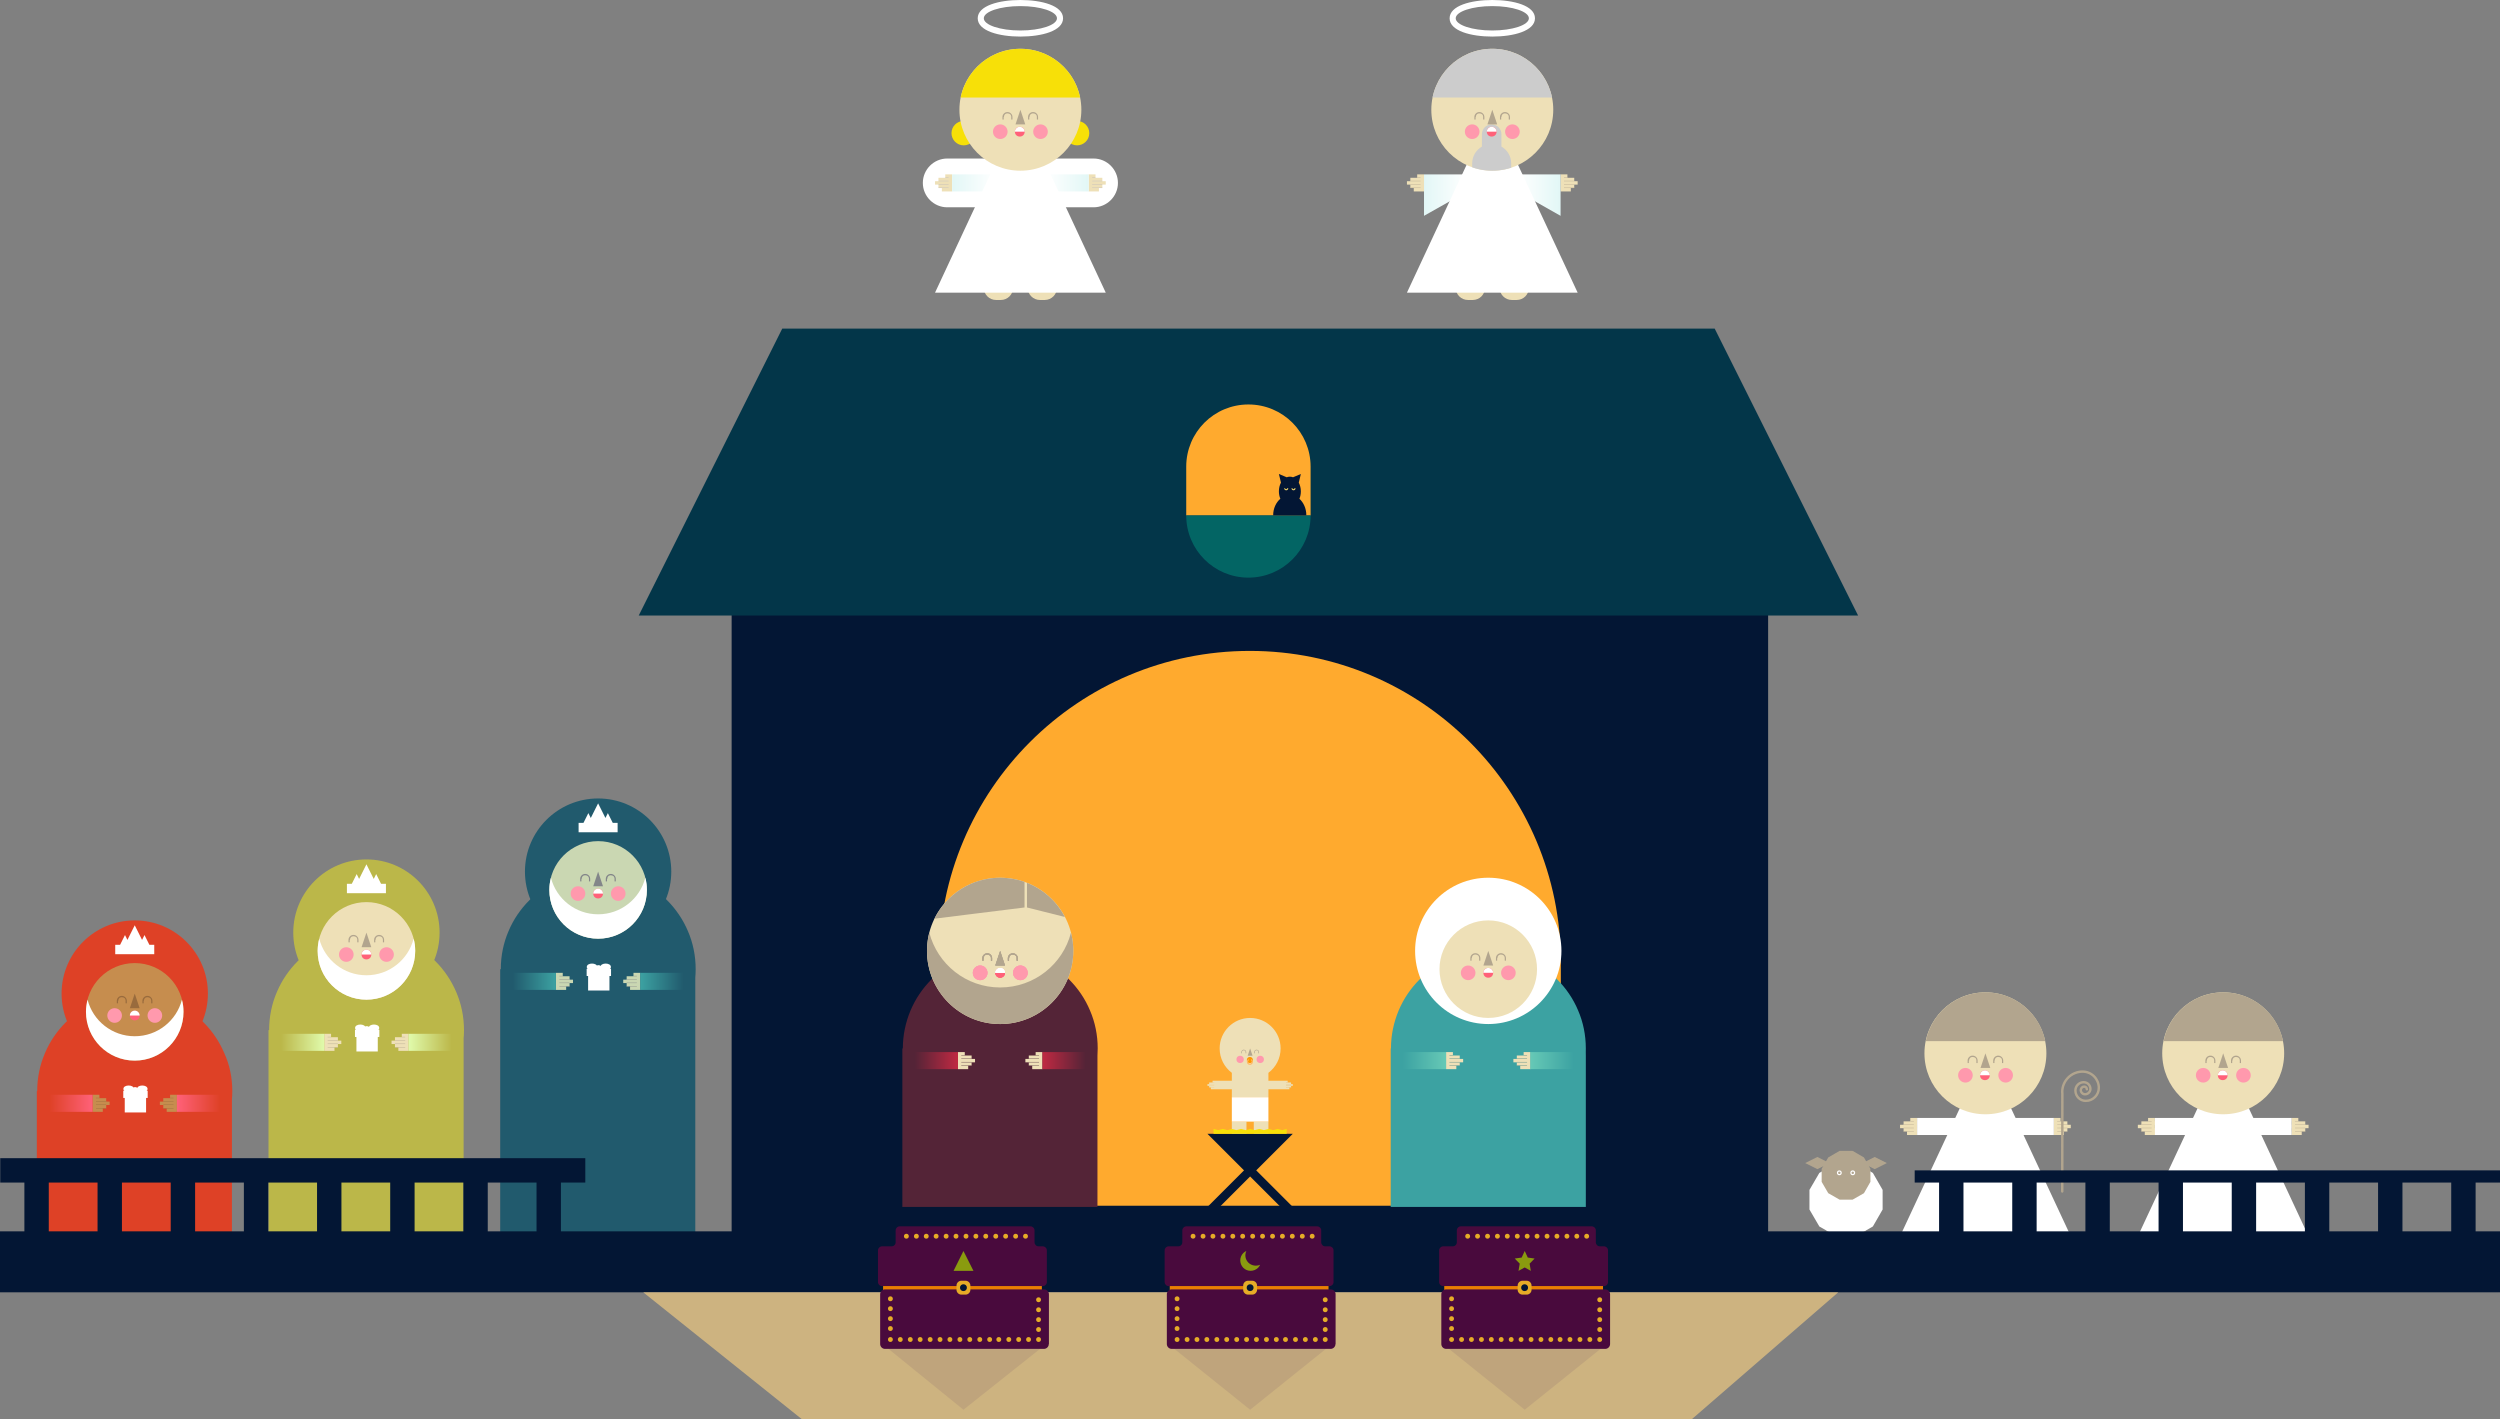 <svg xmlns="http://www.w3.org/2000/svg" xmlns:xlink="http://www.w3.org/1999/xlink" viewBox="0 0 2050.2 1163.8" enable-background="new 0 0 2050.2 1163.8"><rect x="0" y="0" width="2050.2" height="1163.8" fill="#808080" stroke="none"/><g><path fill="#fff" d="M896.8 170h-120c-11 0-20-9-20-20s9-20 20-20h120c11 0 20 9 20 20s-9 20-20 20z"/><path fill="#EEE0B7" d="M856.8 246h-4c-5.5 0-10-4.5-10-10v-30h24v30c0 5.5-4.5 10-10 10zM820.8 246h-4c-5.5 0-10-4.5-10-10v-30h24v30c0 5.5-4.5 10-10 10z"/><circle cx="836.8" cy="90" r="50" fill="none"/><path fill="#EEE0B7" d="M780.8 151.4v-8.4h-5.6v2.5h2.8v.3h-8.4v2.5h8.4v.3h-11.2v2.8h2.8v-.3h8.4v.3h-8.4v2.5h8.4v.3h-5.6v2.8h8.4v-2.8z"/><path fill="#B2A58E" d="M775.2 145.5h2.8v.3h-2.8zM769.6 148.3h8.4v.3h-8.4zM769.6 151.1h8.4v.3h-8.4zM778 153.9h-8.4v.3h8.4z"/><linearGradient id="a" gradientUnits="userSpaceOnUse" x1="816.19" y1="150" x2="780.815" y2="150"><stop offset="0" stop-color="#fff"/><stop offset="1" stop-color="#E2F7F6"/></linearGradient><path fill="url(#a)" d="M780.8 143v14h35.4v-14z"/><path fill="#EEE0B7" d="M904 148.6h-8.4v-.3h8.4v-2.5h-8.4v-.3h2.8v-2.5h-5.6v14h8.4v-2.8h-5.6v-.3h8.4v-2.5h-8.4v-.3h8.4v.3h2.8v-2.8z"/><path fill="#B2A58E" d="M895.6 145.5h2.8v.3h-2.8zM895.6 148.3h8.4v.3h-8.4zM895.6 151.1h8.4v.3h-8.4zM895.6 154.2h8.4v-.3h-8.4z"/><linearGradient id="b" gradientUnits="userSpaceOnUse" x1="857.44" y1="150" x2="892.815" y2="150"><stop offset="0" stop-color="#fff"/><stop offset="1" stop-color="#E2F7F6"/></linearGradient><path fill="url(#b)" d="M892.8 151.4v-8.4h-35.4v14h35.4v-2.8z"/><path fill="#fff" d="M766.8 240l70-150 70 150z"/><circle fill="#F7E008" cx="883.3" cy="109.2" r="10"/><circle fill="#F7E008" cx="790.3" cy="109.2" r="10"/><circle fill="#EEE0B7" cx="836.8" cy="90" r="50"/><path fill="#B2A58E" d="M823.3 96c0-.4.1-.8.2-1.2.2-.4.4-.7.6-1 .3-.3.6-.5 1-.6.4-.2.8-.2 1.2-.2s.8.1 1.2.2c.4.2.7.4 1 .6.3.3.5.6.6 1 .2.4.2.8.2 1.2v2h1v-2c0-.5-.1-1.1-.3-1.6-.2-.5-.5-.9-.9-1.3s-.8-.7-1.3-.9c-.5-.2-1-.3-1.6-.3s-1.1.1-1.6.3c-.5.2-.9.5-1.3.9s-.7.8-.9 1.3c-.2.5-.3 1-.3 1.6v2h1v-2z"/><defs><circle id="c" cx="836.8" cy="90" r="50"/></defs><clipPath><use xlink:href="#c" overflow="visible"/></clipPath><path fill="#B2A58E" d="M844.3 96c0-.4.1-.8.2-1.2.2-.4.4-.7.6-1 .3-.3.6-.5 1-.6.4-.2.8-.2 1.2-.2s.8.1 1.2.2c.4.2.7.4 1 .6.3.3.5.6.6 1 .2.4.2.8.2 1.2v2h1v-2c0-.5-.1-1.1-.3-1.6-.2-.5-.5-.9-.9-1.3s-.8-.7-1.3-.9c-.5-.2-1-.3-1.6-.3s-1.1.1-1.6.3c-.5.2-.9.5-1.3.9s-.7.8-.9 1.3c-.2.5-.3 1-.3 1.6v2h1v-2zM840.8 102h-8l4-12z"/><circle fill="#FF6179" cx="836.3" cy="108" r="4"/><circle fill="#FF99AD" cx="853.3" cy="108" r="6"/><circle fill="#FF99AD" cx="820.3" cy="108" r="6"/><path fill="#fff" d="M836.3 104c-2.2 0-4 1.8-4 4h8c0-2.2-1.8-4-4-4z"/><path fill="#F7E008" d="M787.8 80h98c-4.6-22.8-24.8-40-49-40s-44.3 17.2-49 40z"/><path fill="#fff" d="M836.8 5c16.6 0 30 4.5 30 10s-13.4 10-30 10-30-4.5-30-10 13.4-10 30-10m0-5c-17.4 0-35 4.6-35 15s17.6 15 35 15 35-4.6 35-15-17.6-15-35-15z"/><path fill="#215A6D" d="M410.2 794.8h160v230h-160zM570.5 794.8c0 11-2.2 21.6-6.3 31.1-4 9.6-9.9 18.2-17.1 25.4s-15.9 13.1-25.4 17.1c-9.6 4-20.1 6.3-31.1 6.3s-21.6-2.2-31.1-6.3c-9.6-4-18.2-9.9-25.4-17.1s-13.1-15.9-17.1-25.4c-4-9.6-6.3-20.1-6.3-31.1s2.2-21.6 6.3-31.1c4-9.6 9.9-18.2 17.1-25.4s15.9-13.1 25.4-17.1c9.6-4 20.1-6.3 31.1-6.3s21.6 2.2 31.1 6.3c9.6 4 18.2 9.9 25.4 17.1s13.1 15.9 17.1 25.4c4.1 9.5 6.3 20.1 6.3 31.1z"/><path fill="#CAD7B2" d="M455.9 797.8h5.6v2.8h-5.6zM455.9 800.6h11.2v2.8h-11.2zM455.9 806.2h11.2v2.8h-11.2zM455.9 809h8.4v2.8h-8.4zM455.9 803.4h14v2.8h-14z"/><path fill="#838689" d="M458.7 800.3h2.8v.3h-2.8zM458.7 803.1h8.4v.3h-8.4zM458.7 805.9h8.4v.3h-8.4zM458.7 808.7h8.4v.3h-8.4z"/><linearGradient id="d" gradientUnits="userSpaceOnUse" x1="455.875" y1="804.815" x2="420.5" y2="804.815"><stop offset="0" stop-color="#3CA2A2"/><stop offset="1" stop-color="#215A6D"/></linearGradient><path fill="url(#d)" d="M420.5 797.8h35.4v14h-35.4z"/><path fill="#CAD7B2" d="M519.5 797.8h5.6v2.8h-5.6zM513.9 800.6h11.2v2.8h-11.2zM513.9 806.2h11.2v2.8h-11.2zM516.7 809h8.4v2.8h-8.4zM511.1 803.4h14v2.8h-14z"/><path fill="#838689" d="M519.5 800.3h2.8v.3h-2.8zM513.9 803.1h8.4v.3h-8.4zM513.9 805.9h8.4v.3h-8.4zM513.9 808.7h8.4v.3h-8.4z"/><linearGradient id="e" gradientUnits="userSpaceOnUse" x1="525.125" y1="804.815" x2="560.5" y2="804.815"><stop offset="0" stop-color="#3CA2A2"/><stop offset="1" stop-color="#215A6D"/></linearGradient><path fill="url(#e)" d="M525.1 797.8h35.4v14h-35.4z"/><g fill="#fff"><circle cx="490.8" cy="794.3" r="2.8"/><ellipse cx="496.7" cy="793" rx="4.3" ry="2.8"/><ellipse cx="485.5" cy="793" rx="4.3" ry="2.8"/><path d="M482.3 799h17.5v13.3h-17.5zM481.1 794.5h20v5.9h-20z"/></g><circle fill="#215A6D" cx="490.5" cy="714.8" r="60"/><circle fill="#CAD7B2" cx="490.5" cy="729.8" r="40"/><path fill="#fff" d="M490.5 749.8c-18.6 0-34.3-12.7-38.7-30-.8 3.2-1.3 6.5-1.3 10 0 22.1 17.9 40 40 40s40-17.9 40-40c0-3.5-.4-6.8-1.3-10-4.4 17.3-20.1 30-38.7 30z"/><path fill="#838689" d="M494.5 726.8h-8l4-12z"/><path fill="#fff" d="M502.5 674.8l-4-8-2 4-6-12-6 12-2-4-4 8h-4v7.7h32v-7.7z"/><circle fill="#FF6179" cx="490.5" cy="732.8" r="4"/><path fill="#fff" d="M490.5 728.8c-2.2 0-4 1.8-4 4h8c0-2.2-1.8-4-4-4z"/><g fill="#FF99AD"><circle cx="474" cy="732.8" r="6"/><circle cx="507" cy="732.8" r="6"/></g><g fill="#838689"><path d="M498 720.8c0-.4.1-.8.2-1.2.2-.4.4-.7.6-1 .3-.3.6-.5 1-.6.4-.2.8-.2 1.2-.2s.8.1 1.2.2c.4.2.7.4 1 .6.3.3.5.6.6 1 .2.4.2.8.2 1.2v2h1v-2c0-.5-.1-1.1-.3-1.6-.2-.5-.5-.9-.9-1.3s-.8-.7-1.3-.9c-.5-.2-1-.3-1.6-.3s-1.1.1-1.6.3c-.5.2-.9.5-1.3.9s-.7.8-.9 1.3c-.2.5-.3 1-.3 1.6v2h1v-2zM477 720.8c0-.4.1-.8.2-1.2.2-.4.4-.7.6-1 .3-.3.6-.5 1-.6.4-.2.8-.2 1.2-.2s.8.1 1.2.2c.4.2.7.4 1 .6.3.3.5.6.6 1 .2.4.2.8.2 1.2v2h1v-2c0-.5-.1-1.1-.3-1.6-.2-.5-.5-.9-.9-1.3s-.8-.7-1.3-.9c-.5-.2-1-.3-1.6-.3s-1.1.1-1.6.3c-.5.2-.9.5-1.3.9s-.7.8-.9 1.3c-.2.5-.3 1-.3 1.6v2h1v-2z"/></g><path fill="#BBB749" d="M220.2 844.8h160v180h-160zM380.5 844.8c0 11-2.2 21.6-6.3 31.1-4 9.6-9.9 18.2-17.1 25.4s-15.9 13.1-25.4 17.1-20.1 6.3-31.1 6.3-21.6-2.2-31.1-6.3c-9.6-4-18.2-9.9-25.4-17.1s-13.1-15.9-17.1-25.4c-4-9.6-6.3-20.1-6.3-31.1s2.2-21.6 6.3-31.1c4-9.6 9.9-18.2 17.1-25.4s15.9-13.1 25.4-17.1c9.6-4 20.1-6.3 31.1-6.3s21.6 2.2 31.1 6.3 18.2 9.9 25.4 17.1 13.1 15.9 17.1 25.4c4.1 9.5 6.3 20.1 6.3 31.1z"/><path fill="#EEE0B7" d="M265.9 847.8h5.6v2.8h-5.6zM265.9 850.6h11.2v2.8h-11.2zM265.9 856.2h11.2v2.8h-11.2zM265.9 859h8.4v2.8h-8.4zM265.9 853.4h14v2.8h-14z"/><path fill="#B2A58E" d="M268.7 850.3h2.8v.3h-2.8zM268.7 853.1h8.4v.3h-8.4zM268.7 855.9h8.4v.3h-8.4zM268.7 858.7h8.4v.3h-8.4z"/><linearGradient id="f" gradientUnits="userSpaceOnUse" x1="265.875" y1="854.815" x2="230.5" y2="854.815"><stop offset="0" stop-color="#E0FBAC"/><stop offset="1" stop-color="#BBB749"/></linearGradient><path fill="url(#f)" d="M230.5 847.8h35.4v14h-35.4z"/><path fill="#EEE0B7" d="M329.5 847.8h5.6v2.8h-5.6zM323.9 850.6h11.2v2.8h-11.2zM323.9 856.2h11.2v2.8h-11.2zM326.7 859h8.4v2.8h-8.4zM321.1 853.4h14v2.8h-14z"/><path fill="#B2A58E" d="M329.5 850.3h2.8v.3h-2.8zM323.9 853.1h8.4v.3h-8.4zM323.9 855.9h8.4v.3h-8.4zM323.9 858.7h8.4v.3h-8.4z"/><linearGradient id="g" gradientUnits="userSpaceOnUse" x1="335.125" y1="854.815" x2="370.5" y2="854.815"><stop offset="0" stop-color="#E0FBAC"/><stop offset="1" stop-color="#BBB749"/></linearGradient><path fill="url(#g)" d="M335.1 847.8h35.4v14h-35.4z"/><g fill="#fff"><circle cx="300.8" cy="844.3" r="2.8"/><ellipse cx="306.7" cy="843" rx="4.3" ry="2.8"/><ellipse cx="295.5" cy="843" rx="4.3" ry="2.8"/><path d="M292.3 849h17.5v13.3h-17.5zM291.1 844.5h20v5.9h-20z"/></g><circle fill="#BBB749" cx="300.5" cy="764.8" r="60"/><circle fill="#EEE0B7" cx="300.5" cy="779.8" r="40"/><path fill="#fff" d="M300.5 799.8c-18.6 0-34.3-12.7-38.7-30-.8 3.2-1.3 6.5-1.3 10 0 22.1 17.9 40 40 40s40-17.9 40-40c0-3.5-.4-6.8-1.3-10-4.4 17.3-20.1 30-38.7 30z"/><path fill="#B2A58E" d="M304.5 776.8h-8l4-12z"/><path fill="#fff" d="M312.5 724.8l-4-8-2 4-6-12-6 12-2-4-4 8h-4v7.7h32v-7.7z"/><g fill="#B2A58E"><path d="M308 770.8c0-.4.1-.8.2-1.2.2-.4.4-.7.6-1 .3-.3.6-.5 1-.6.4-.2.8-.2 1.2-.2s.8.1 1.2.2c.4.2.7.4 1 .6.3.3.5.6.6 1 .2.4.2.8.2 1.2v2h1v-2c0-.5-.1-1.1-.3-1.6-.2-.5-.5-.9-.9-1.3s-.8-.7-1.3-.9c-.5-.2-1-.3-1.6-.3s-1.1.1-1.6.3c-.5.2-.9.5-1.3.9s-.7.8-.9 1.3c-.2.5-.3 1-.3 1.6v2h1v-2zM287 770.8c0-.4.1-.8.2-1.2.2-.4.4-.7.6-1 .3-.3.6-.5 1-.6.4-.2.8-.2 1.2-.2s.8.1 1.2.2c.4.2.7.4 1 .6.3.3.5.6.6 1 .2.4.2.8.2 1.2v2h1v-2c0-.5-.1-1.1-.3-1.6-.2-.5-.5-.9-.9-1.3s-.8-.7-1.3-.9c-.5-.2-1-.3-1.6-.3s-1.1.1-1.6.3c-.5.2-.9.5-1.3.9s-.7.8-.9 1.3c-.2.5-.3 1-.3 1.6v2h1v-2z"/></g><circle fill="#FF6179" cx="300.5" cy="782.8" r="4"/><path fill="#fff" d="M300.5 778.8c-2.2 0-4 1.8-4 4h8c0-2.2-1.8-4-4-4z"/><g fill="#FF99AD"><circle cx="284" cy="782.8" r="6"/><circle cx="317" cy="782.8" r="6"/></g><path fill="#DE4126" d="M30.2 894.8h160v130h-160zM190.5 894.8c0 11-2.2 21.6-6.3 31.1-4 9.6-9.9 18.2-17.1 25.4s-15.9 13.1-25.4 17.1c-9.6 4-20.1 6.3-31.1 6.3s-21.6-2.2-31.1-6.3-18.2-9.9-25.4-17.1-13.3-15.8-17.3-25.3c-4-9.6-6.3-20.1-6.3-31.1s2.2-21.6 6.3-31.1c4-9.6 9.9-18.2 17.1-25.4s15.9-13.1 25.4-17.1 20.1-6.3 31.1-6.3 21.6 2.2 31.1 6.3c9.6 4 18.2 9.9 25.4 17.1s13.1 15.9 17.1 25.4c4.3 9.4 6.5 20 6.5 31z"/><path fill="#C68D4E" d="M75.9 897.8h5.6v2.8h-5.6zM75.9 900.6h11.2v2.8h-11.2zM75.9 906.2h11.2v2.8h-11.2zM75.9 909h8.4v2.8h-8.4zM75.9 903.4h14v2.8h-14z"/><path fill="#996B3D" d="M78.7 900.3h2.8v.3h-2.8zM78.7 903.1h8.4v.3h-8.4zM78.7 905.9h8.4v.3h-8.4zM78.7 908.7h8.4v.3h-8.4z"/><linearGradient id="h" gradientUnits="userSpaceOnUse" x1="75.875" y1="904.815" x2="40.5" y2="904.815"><stop offset="0" stop-color="#FF6179"/><stop offset="1" stop-color="#DE4126"/></linearGradient><path fill="url(#h)" d="M40.5 897.8h35.4v14h-35.4z"/><path fill="#C68D4E" d="M139.5 897.8h5.6v2.8h-5.6zM133.9 900.6h11.2v2.8h-11.2zM133.9 906.2h11.2v2.8h-11.2zM136.7 909h8.4v2.8h-8.4zM131.1 903.4h14v2.8h-14z"/><path fill="#996B3D" d="M139.5 900.3h2.8v.3h-2.8zM133.9 903.1h8.4v.3h-8.4zM133.9 905.9h8.4v.3h-8.4zM133.9 908.7h8.4v.3h-8.4z"/><linearGradient id="i" gradientUnits="userSpaceOnUse" x1="145.125" y1="904.815" x2="180.5" y2="904.815"><stop offset="0" stop-color="#FF6179"/><stop offset="1" stop-color="#DE4126"/></linearGradient><path fill="url(#i)" d="M145.1 897.8h35.4v14h-35.4z"/><g fill="#fff"><circle cx="110.8" cy="894.3" r="2.8"/><ellipse cx="116.7" cy="893" rx="4.3" ry="2.8"/><ellipse cx="105.5" cy="893" rx="4.3" ry="2.8"/><path d="M102.3 899h17.5v13.3h-17.5zM101.1 894.5h20v5.9h-20z"/></g><circle fill="#DE4126" cx="110.5" cy="814.8" r="60"/><circle fill="#C68D4E" cx="110.5" cy="829.8" r="40"/><path fill="#996B3D" d="M114.5 826.8h-8l4-12z"/><path fill="#fff" d="M122.5 774.8l-4-8-2 4-6-12-6 12-2-4-4 8h-4v7.7h32v-7.7z"/><circle fill="#FF6179" cx="110.5" cy="832.8" r="4"/><path fill="#fff" d="M110.5 828.8c-2.2 0-4 1.8-4 4h8c0-2.2-1.8-4-4-4z"/><g fill="#FF99AD"><circle cx="94" cy="832.8" r="6"/><circle cx="127" cy="832.8" r="6"/></g><path fill="#fff" d="M110.5 849.8c-18.6 0-34.3-12.7-38.7-30-.8 3.2-1.3 6.5-1.3 10 0 22.1 17.9 40 40 40s40-17.9 40-40c0-3.5-.4-6.8-1.3-10-4.4 17.3-20.1 30-38.7 30z"/><g fill="#996B3D"><path d="M118 820.8c0-.4.1-.8.2-1.2.2-.4.4-.7.6-1 .3-.3.6-.5 1-.6.4-.2.8-.2 1.2-.2s.8.1 1.2.2c.4.2.7.4 1 .6.3.3.5.6.6 1 .2.4.2.8.2 1.2v2h1v-2c0-.5-.1-1.1-.3-1.6-.2-.5-.5-.9-.9-1.3s-.8-.7-1.3-.9c-.5-.2-1-.3-1.6-.3s-1.1.1-1.6.3c-.5.2-.9.5-1.3.9s-.7.8-.9 1.3c-.2.5-.3 1-.3 1.6v2h1v-2zM97 820.8c0-.4.1-.8.2-1.2.2-.4.4-.7.6-1 .3-.3.6-.5 1-.6.4-.2.8-.2 1.2-.2s.8.1 1.2.2c.4.2.7.4 1 .6.3.3.5.6.6 1 .2.4.2.8.2 1.2v2h1v-2c0-.5-.1-1.1-.3-1.6-.2-.5-.5-.9-.9-1.3s-.8-.7-1.3-.9c-.5-.2-1-.3-1.6-.3s-1.1.1-1.6.3c-.5.2-.9.5-1.3.9s-.7.8-.9 1.3c-.2.5-.3 1-.3 1.6v2h1v-2z"/></g><path fill="#EEE0B7" d="M1843.2 1019.8h-4c-5.5 0-10-4.5-10-10v-30h24v30c0 5.5-4.4 10-10 10zM1807.2 1019.8h-4c-5.5 0-10-4.5-10-10v-30h24v30c0 5.5-4.4 10-10 10z"/><path fill="#fff" d="M1753.2 1013.8l70-150 70 150z"/><circle fill="#EEE0B7" cx="1823.2" cy="863.8" r="50"/><path fill="#B2A58E" d="M1827.2 875.8h-8l4-12z"/><circle fill="#FF6179" cx="1822.8" cy="881.8" r="4"/><path fill="#fff" d="M1822.8 877.8c-2.2 0-4 1.8-4 4h8c0-2.2-1.8-4-4-4z"/><path fill="#B2A58E" d="M1830.8 869.8c0-.4.1-.8.2-1.2.2-.4.4-.7.6-1 .3-.3.6-.5 1-.6.4-.2.8-.2 1.2-.2.4 0 .8.1 1.2.2.4.2.7.4 1 .6.3.3.5.6.6 1 .2.4.2.8.2 1.2v2h1v-2c0-.5-.1-1.1-.3-1.6-.2-.5-.5-.9-.9-1.3s-.8-.7-1.3-.9-1-.3-1.6-.3c-.6 0-1.1.1-1.6.3-.5.2-.9.5-1.3.9s-.7.8-.9 1.3c-.2.5-.3 1-.3 1.6v2h1v-2zM1809.8 869.8c0-.4.1-.8.2-1.2.2-.4.4-.7.6-1 .3-.3.6-.5 1-.6.4-.2.8-.2 1.2-.2.4 0 .8.1 1.2.2.4.2.7.4 1 .6.3.3.5.6.6 1 .2.4.2.8.2 1.2v2h1v-2c0-.5-.1-1.1-.3-1.6-.2-.5-.5-.9-.9-1.3s-.8-.7-1.3-.9-1-.3-1.6-.3c-.6 0-1.1.1-1.6.3-.5.2-.9.5-1.3.9s-.7.8-.9 1.3c-.2.5-.3 1-.3 1.6v2h1v-2z"/><circle fill="#FF99AD" cx="1806.8" cy="881.8" r="6"/><circle fill="#FF99AD" cx="1839.8" cy="881.8" r="6"/><circle cx="1823.2" cy="863.8" r="50" fill="none"/><path fill="#EEE0B7" d="M1761.6 916.8h5.6v2.8h-5.6zM1756.1 919.6h11.2v2.8h-11.2zM1756.1 925.2h11.2v2.8h-11.2zM1758.9 928h8.4v2.8h-8.4zM1753.2 922.4h14v2.8h-14z"/><path fill="#B2A58E" d="M1761.7 919.3h2.8v.3h-2.8zM1756.1 922.1h8.4v.3h-8.4zM1756.1 924.9h8.4v.3h-8.4zM1756.1 927.7h8.4v.3h-8.4z"/><path fill="#fff" d="M1767.2 916.8h35.4v14h-35.4z"/><path fill="#EEE0B7" d="M1879.2 916.8h5.6v2.8h-5.6zM1879.3 919.6h11.2v2.8h-11.2zM1879.3 925.2h11.2v2.8h-11.2zM1879.2 928h8.4v2.8h-8.4zM1879.2 922.4h14v2.8h-14z"/><path fill="#B2A58E" d="M1882 919.3h2.8v.3h-2.8zM1882.1 922.1h8.4v.3h-8.4zM1882.1 924.9h8.4v.3h-8.4zM1882.1 927.7h8.4v.3h-8.4z"/><path fill="#fff" d="M1843.9 916.8h35.4v14h-35.4z"/><path fill="#B2A58E" d="M1774.3 853.8h98c-4.6-22.8-24.8-40-49-40s-44.4 17.2-49 40z"/><path fill="#B2A58E" d="M1509.9 1019.8c-1.1 0-2-.9-2-2v-8c0-1.1.9-2 2-2s2 .9 2 2v8c0 1.1-.9 2-2 2zM1518 1019.8c-1.1 0-2-.9-2-2v-8c0-1.1.9-2 2-2s2 .9 2 2v8c0 1.1-.9 2-2 2zM1528 1015.8c-1.1 0-2-.9-2-2v-8c0-1.1.9-2 2-2s2 .9 2 2v8c0 1.1-.9 2-2 2zM1499.9 1015.8c-1.1 0-2-.9-2-2v-8c0-1.1.9-2 2-2s2 .9 2 2v8c0 1.1-.9 2-2 2z"/><path fill="#EEE0B7" d="M1648.2 1019.8h-4c-5.5 0-10-4.5-10-10v-30h24v30c0 5.5-4.4 10-10 10zM1612.2 1019.8h-4c-5.5 0-10-4.5-10-10v-30h24v30c0 5.5-4.4 10-10 10z"/><path fill="#fff" d="M1558.2 1013.8l70-150 70 150z"/><circle fill="#EEE0B7" cx="1628.2" cy="863.8" r="50"/><path fill="#B2A58E" d="M1632.2 875.8h-8l4-12z"/><circle fill="#FF6179" cx="1627.8" cy="881.8" r="4"/><path fill="#fff" d="M1627.8 877.8c-2.2 0-4 1.8-4 4h8c0-2.2-1.8-4-4-4z"/><path fill="#B2A58E" d="M1635.8 869.8c0-.4.1-.8.2-1.2.2-.4.4-.7.6-1 .3-.3.6-.5 1-.6.4-.2.8-.2 1.2-.2.4 0 .8.1 1.2.2.4.2.7.4 1 .6.3.3.5.6.6 1 .2.4.2.8.2 1.2v2h1v-2c0-.5-.1-1.1-.3-1.6-.2-.5-.5-.9-.9-1.3s-.8-.7-1.3-.9-1-.3-1.6-.3c-.6 0-1.1.1-1.6.3-.5.2-.9.5-1.3.9s-.7.8-.9 1.3c-.2.5-.3 1-.3 1.6v2h1v-2zM1614.8 869.8c0-.4.1-.8.2-1.2.2-.4.4-.7.6-1 .3-.3.6-.5 1-.6.4-.2.8-.2 1.2-.2.4 0 .8.1 1.2.2.4.2.7.4 1 .6.3.3.5.6.6 1 .2.4.2.8.2 1.2v2h1v-2c0-.5-.1-1.1-.3-1.6-.2-.5-.5-.9-.9-1.3s-.8-.7-1.3-.9-1-.3-1.6-.3c-.6 0-1.1.1-1.6.3-.5.2-.9.5-1.3.9s-.7.8-.9 1.3c-.2.5-.3 1-.3 1.6v2h1v-2z"/><circle fill="#FF99AD" cx="1611.8" cy="881.8" r="6"/><circle fill="#FF99AD" cx="1644.8" cy="881.8" r="6"/><circle cx="1628.2" cy="863.8" r="50" fill="none"/><defs><circle id="j" cx="1628.2" cy="863.8" r="50"/></defs><clipPath><use xlink:href="#j" overflow="visible"/></clipPath><path fill="#EEE0B7" d="M1566.6 916.8h5.6v2.8h-5.6zM1561.1 919.6h11.2v2.8h-11.2zM1561.1 925.2h11.2v2.8h-11.2zM1563.9 928h8.4v2.8h-8.4zM1558.2 922.4h14v2.8h-14z"/><path fill="#B2A58E" d="M1566.7 919.3h2.8v.3h-2.8zM1561.1 922.1h8.4v.3h-8.4zM1561.1 924.9h8.4v.3h-8.4zM1561.1 927.7h8.4v.3h-8.4z"/><path fill="#fff" d="M1572.2 916.8h35.4v14h-35.4z"/><path fill="#EEE0B7" d="M1684.2 916.8h5.6v2.8h-5.6zM1684.2 919.6h11.2v2.8h-11.2zM1684.2 925.2h11.2v2.8h-11.2zM1684.2 928h8.4v2.8h-8.4zM1684.2 922.4h14v2.8h-14z"/><path fill="#B2A58E" d="M1687 919.3h2.8v.3h-2.8zM1687.1 922.1h8.4v.3h-8.4zM1687.1 924.9h8.4v.3h-8.4zM1687.1 927.7h8.4v.3h-8.4z"/><path fill="#fff" d="M1648.9 916.8h35.4v14h-35.4z"/><path fill="#B2A58E" d="M1579.3 853.8h98c-4.6-22.8-24.8-40-49-40s-44.4 17.2-49 40z"/><path stroke="#B2A58E" stroke-width="2" stroke-linecap="round" stroke-miterlimit="10" d="M1691.2 977.1l.1-80.3-.1-1.3c0-9.2 7.5-16.7 16.7-16.7 7.4 0 13.3 6 13.3 13.3 0 5.9-4.8 10.7-10.7 10.7-4.7 0-8.5-3.8-8.5-8.5 0-3.8 3.1-6.8 6.8-6.8 3 0 5.5 2.4 5.5 5.5 0 2.4-2 4.4-4.4 4.4-1.9 0-3.5-1.6-3.5-3.5 0-1.5 1.3-2.8 2.8-2.8 1.2 0 2.2 1 2.2 2.2" fill="none"/><path fill="#fff" d="M1505.9 1013.8l-13.9-8-8.1-13.9v-16.1l8.1-13.9 13.9-8.1h16.1l13.9 8.1 8 13.9v16.1l-8 13.9-13.9 8z"/><path fill="#B2A58E" d="M1508.6 983.8l-9.3-5.3-5.4-9.3v-10.7l5.4-9.3 9.3-5.4h10.7l9.3 5.4 5.3 9.3v10.7l-5.3 9.3-9.3 5.3z"/><circle fill="#fff" cx="1508.4" cy="961.8" r="2"/><circle fill="#B2A58E" cx="1508.4" cy="961.8" r="1"/><circle fill="#fff" cx="1519.4" cy="961.8" r="2"/><circle fill="#B2A58E" cx="1519.4" cy="961.8" r="1"/><g fill="#B2A58E"><path d="M1490.4 948.8l-10 5 10 5 10-5zM1537.4 948.8l-10 5 10 5 10-5z"/></g><path fill="#031634" d="M2050.2 969.8v-10h-480v10h20v40h-140.2v-525h-850v525h-140v-40h20v-20h-479.8v20h19.8v40h-20v50h2050.2v-50h-20v-40h20zm-1970.2 40h-40v-40h40v40zm60 0h-40v-40h40v40zm60 0h-40v-40h40v40zm60 0h-40v-40h40v40zm60 0h-40v-40h40v40zm60 0h-40v-40h40v40zm60 0h-40v-40h40v40zm1210.2 0h-40v-40h40v40zm60 0h-40v-40h40v40zm60 0h-40v-40h40v40zm60 0h-40v-40h40v40zm60 0h-40v-40h40v40zm60 0h-40v-40h40v40zm60 0h-40v-40h40v40z"/><path fill="#FFAA2E" d="M1025 533.8c-140.8 0-255 114.2-255 255v200h510v-200c0-140.8-114.2-255-255-255z"/><path fill="#033649" d="M523.8 504.8l117.7-235.3h764.7l117.6 235.3z"/><path fill="#FFAA2E" d="M1023.8 331.7c-28.2 0-51 22.8-51 51v40h102v-40c0-28.2-22.8-51-51-51z"/><path fill="#036564" d="M972.8 422.7c0 28.2 22.8 51 51 51s51-22.8 51-51h-102z"/><path fill="#EEE0B7" d="M1243.8 246h-4c-5.5 0-10-4.5-10-10v-30h24v30c0 5.5-4.4 10-10 10zM1207.8 246h-4c-5.5 0-10-4.5-10-10v-30h24v30c0 5.5-4.4 10-10 10z"/><circle cx="1223.8" cy="90" r="50" fill="none"/><path fill="#EEE0B7" d="M1162.2 143h5.6v2.8h-5.6zM1156.6 145.8h11.2v2.8h-11.2zM1156.6 151.4h11.2v2.8h-11.2zM1159.4 154.2h8.4v2.8h-8.4zM1153.8 148.6h14v2.8h-14z"/><path fill="#B2A58E" d="M1162.2 145.5h2.8v.3h-2.8zM1156.6 148.3h8.4v.3h-8.4zM1156.6 151.1h8.4v.3h-8.4zM1156.6 153.9h8.4v.3h-8.4z"/><linearGradient id="k" gradientUnits="userSpaceOnUse" x1="1203.209" y1="160" x2="1167.834" y2="160"><stop offset="0" stop-color="#fff"/><stop offset="1" stop-color="#E2F7F6"/></linearGradient><path fill="url(#k)" d="M1203.2 157l-35.4 20v-34h35.4z"/><path fill="#EEE0B7" d="M1279.8 143h5.6v2.8h-5.6zM1279.8 145.8h11.2v2.8h-11.2zM1279.8 151.4h11.2v2.8h-11.2zM1279.8 154.2h8.4v2.8h-8.4zM1279.8 148.6h14v2.8h-14z"/><path fill="#B2A58E" d="M1282.6 145.5h2.8v.3h-2.8zM1282.6 148.3h8.4v.3h-8.4zM1282.6 151.1h8.4v.3h-8.4zM1282.6 153.9h8.4v.3h-8.4z"/><linearGradient id="l" gradientUnits="userSpaceOnUse" x1="1244.459" y1="160" x2="1279.834" y2="160"><stop offset="0" stop-color="#fff"/><stop offset="1" stop-color="#E2F7F6"/></linearGradient><path fill="url(#l)" d="M1244.5 157l35.3 20v-34h-35.3z"/><path fill="#fff" d="M1153.8 240l70-150 70 150z"/><circle fill="#EEE0B7" cx="1223.8" cy="90" r="50"/><path fill="#B2A58E" d="M1210.3 96c0-.4.1-.8.2-1.2.2-.4.4-.7.6-1 .3-.3.6-.5 1-.6.4-.2.8-.2 1.2-.2.4 0 .8.1 1.2.2.4.2.7.4 1 .6.3.3.5.6.6 1 .2.4.2.8.2 1.2v2h1v-2c0-.5-.1-1.1-.3-1.6-.2-.5-.5-.9-.9-1.3s-.8-.7-1.3-.9-1-.3-1.6-.3c-.6 0-1.1.1-1.6.3-.5.2-.9.5-1.3.9s-.7.8-.9 1.3c-.2.5-.3 1-.3 1.6v2h1v-2z"/><defs><circle id="m" cx="1223.8" cy="90" r="50"/></defs><clipPath id="n"><use xlink:href="#m" overflow="visible"/></clipPath><path clip-path="url(#n)" fill="#ccc" d="M1173.8 34.3h100v45.7h-100zM1231.3 120.2v-10.2c0-4.4-3.6-8-8-8s-8 3.6-8 8v10.2c-4.8 2.8-8 7.9-8 13.8v13c0 8.8 7.2 16 16 16s16-7.2 16-16v-13c0-5.9-3.2-11-8-13.8z"/><path fill="#B2A58E" d="M1231.3 96c0-.4.1-.8.2-1.2.2-.4.4-.7.6-1 .3-.3.6-.5 1-.6.4-.2.8-.2 1.2-.2.4 0 .8.1 1.2.2.4.2.7.4 1 .6.3.3.5.6.6 1 .2.4.2.8.2 1.2v2h1v-2c0-.5-.1-1.1-.3-1.6-.2-.5-.5-.9-.9-1.3s-.8-.7-1.3-.9-1-.3-1.6-.3c-.6 0-1.1.1-1.6.3-.5.2-.9.5-1.3.9s-.7.8-.9 1.3c-.2.5-.3 1-.3 1.6v2h1v-2zM1227.8 102h-8l4-12z"/><circle fill="#FF99AD" cx="1240.3" cy="108" r="6"/><circle fill="#FF99AD" cx="1207.3" cy="108" r="6"/><circle fill="#FF6179" cx="1223.3" cy="108" r="4"/><path fill="#fff" d="M1223.3 104c-2.2 0-4 1.8-4 4h8c0-2.2-1.8-4-4-4zM1223.8 5c16.6 0 30 4.5 30 10s-13.4 10-30 10-30-4.5-30-10 13.5-10 30-10m0-5c-17.4 0-35 4.6-35 15s17.6 15 35 15 35-4.6 35-15-17.5-15-35-15z"/><path fill="#CDB380" d="M1387.5 1163.8h-730l-130-104h980z"/></g><g><path fill="#B2A58E" d="M994.5 887.6h1.4v.1h-1.4zM991.7 889h4.2v.1h-4.2zM991.7 890.4h4.2v.1h-4.2zM995.8 891.8h-4.1v.1h4.1z"/><path fill="#EEE0B7" d="M1058.8 889.1h-4.2v-.1h4.2v-1.3h-4.2v-.1h1.4v-1.3h-15.8v-6.5c6.1-4.6 10-11.8 10-20 0-13.8-11.2-25-25-25s-25 11.2-25 25c0 8.2 3.9 15.4 10 20v6.5h-15.8v1.3h1.4v.1h-4.2v1.3h4.2v.1h-5.6v1.4h1.4v-.1h4.2v.1h-4.2v1.3h4.2v.1h-2.8v1.4h17.2v6.5h30v-6.5h17.2v-1.4h-2.8v-.1h4.2v-1.3h-4.2v-.1h4.2v.1h1.4v-1.4h-1.4z"/><path fill="#B2A58E" d="M1054.7 887.6h1.4v.1h-1.4zM1054.7 889h4.2v.1h-4.2zM1054.7 890.4h4.2v.1h-4.2zM1054.7 891.9h4.1v-.1h-4.1z"/><path fill="#EEE0B7" d="M1028.2 931.8c0 3.3 2.7 6 6 6s6-2.7 6-6v-12h-12v12zM1010.2 931.8c0 3.3 2.7 6 6 6s6-2.7 6-6v-12h-12v12z"/><path fill="#fff" d="M1010.2 917.8v2h30v-20h-30z"/><path fill="#B2A58E" d="M1027.2 865.8h-4l2-6zM1029 862.8c0-.2 0-.4.1-.6l.3-.5c.1-.1.3-.2.5-.3.2-.1.4-.1.6-.1.2 0 .4 0 .6.1l.5.3c.1.1.2.3.3.5.1.2.1.4.1.6v1h.5v-1c0-.3-.1-.5-.2-.8s-.2-.5-.4-.6c-.2-.2-.4-.3-.6-.4s-.5-.2-.8-.2c-.3 0-.5.1-.8.2-.2.1-.5.2-.6.4-.2.2-.3.4-.4.6s-.2.5-.2.8v1h.5v-1zM1018.5 862.8c0-.2 0-.4.1-.6l.3-.5c.1-.1.3-.2.5-.3.2-.1.4-.1.6-.1.2 0 .4 0 .6.1l.5.3c.1.1.2.3.3.5.1.2.1.4.1.6v1h.5v-1c0-.3-.1-.5-.2-.8s-.2-.5-.4-.6c-.2-.2-.4-.3-.6-.4s-.5-.2-.8-.2c-.3 0-.5.1-.8.2-.2.1-.5.2-.6.4-.2.2-.3.4-.4.6s-.2.5-.2.8v1h.5v-1z"/><circle fill="#FF99AD" cx="1017" cy="868.8" r="3"/><circle fill="#FF99AD" cx="1033.5" cy="868.8" r="3"/><circle cx="1025.2" cy="859.8" r="25" fill="none"/><defs><circle id="o" cx="1025.2" cy="859.8" r="25"/></defs><clipPath><use xlink:href="#o" overflow="visible"/></clipPath><g><circle fill="#f90" cx="1025" cy="869.3" r="2.5"/><path fill="#FFB966" d="M1026 868.5v1.2c.3.3.5.7.5 1.1 0 .8-.7 1.5-1.5 1.5s-1.5-.7-1.5-1.5c0-.4.2-.8.5-1.1v-1.2c-.9.4-1.5 1.3-1.5 2.3 0 1.4 1.1 2.5 2.5 2.5s2.5-1.1 2.5-2.5c0-1-.6-1.9-1.5-2.3z"/></g><path fill="#031634" d="M1060.2 929.8h-70l30 30-30 30h10l25-25 25 25h10l-30-30z"/><path fill="#F7E008" d="M1055.2 929.8h-60v-4l3.8 1 3.7-1 3.8 1 3.7-1 3.8 1 3.7-1 3.8 1 3.7-1 3.8 1 3.7-1 3.8 1 3.7-1 3.8 1 3.7-1 3.8 1 3.7-1v3.8z"/></g><g><path fill="#BFA47C" d="M1250.4 1156.1l-66-53h132zM790.1 1156.1l-65.3-53h132zM1025.2 1156.1l-66-53h132z"/><path fill="#542437" d="M900.2 859.8c0-11-2.2-21.6-6.3-31.1-4-9.6-9.9-18.2-17.1-25.4-7.2-7.2-15.9-13.1-25.4-17.1s-20.1-6.3-31.1-6.3-21.6 2.2-31.1 6.3c-9.6 4-18.2 9.9-25.4 17.1s-13.1 15.9-17.1 25.4c-4 9.6-6.3 20.1-6.3 31.1h-.4v130h160v-124c.1-1.9.2-4 .2-6z"/><path fill="#EEE0B7" d="M796.8 868.4h-8.4v-.3h8.4v-2.5h-8.4v-.3h2.8v-2.5h-5.6v14h8.4v-2.8h-5.6v-.3h8.4v-2.5h-8.4v-.3h8.4v.3h2.8v-2.8z"/><path fill="#B2A58E" d="M788.4 865.3h2.8v.3h-2.8zM788.4 868.1h8.4v.3h-8.4zM788.4 870.9h8.4v.3h-8.4zM788.4 874h8.4v-.3h-8.4z"/><linearGradient id="p" gradientUnits="userSpaceOnUse" x1="785.625" y1="869.815" x2="750.25" y2="869.815"><stop offset="0" stop-color="#C02942"/><stop offset="1" stop-color="#542437"/></linearGradient><path fill="url(#p)" d="M750.2 862.8h35.4v14h-35.4z"/><path fill="#EEE0B7" d="M849.3 862.8v2.5h2.8v.3h-8.4v2.5h8.4v.3h-11.2v2.8h2.8v-.3h8.4v.3h-8.4v2.5h8.4v.3h-5.6v2.8h8.4v-14z"/><path fill="#B2A58E" d="M849.3 865.3h2.8v.3h-2.8zM843.7 868.1h8.4v.3h-8.4zM843.7 870.9h8.4v.3h-8.4zM852.1 873.7h-8.4v.3h8.4z"/><linearGradient id="q" gradientUnits="userSpaceOnUse" x1="854.875" y1="869.815" x2="890.25" y2="869.815"><stop offset="0" stop-color="#C02942"/><stop offset="1" stop-color="#542437"/></linearGradient><path fill="url(#q)" d="M854.9 862.8h35.4v14h-35.4z"/><circle fill="#EEE0B7" cx="820.2" cy="779.8" r="60"/><path fill="#B2A58E" d="M824.2 791.8h-8l4-12z"/><circle fill="#FF6179" cx="820.2" cy="797.8" r="4"/><path fill="#fff" d="M820.2 793.8c-2.2 0-4 1.8-4 4h8c0-2.2-1.7-4-4-4z"/><g fill="#FF99AD"><circle cx="803.8" cy="797.8" r="6"/><circle cx="836.8" cy="797.8" r="6"/></g><g fill="#B2A58E"><path d="M827.7 785.8c0-.4.1-.8.2-1.2.2-.4.4-.7.6-1 .3-.3.6-.5 1-.6.4-.2.8-.2 1.2-.2s.8.1 1.2.2c.4.2.7.4 1 .6.3.3.5.6.6 1 .2.4.2.8.2 1.2v2h1v-2c0-.5-.1-1.1-.3-1.6-.2-.5-.5-.9-.9-1.3s-.8-.7-1.3-.9c-.5-.2-1-.3-1.6-.3s-1.1.1-1.6.3c-.5.2-.9.5-1.3.9s-.7.8-.9 1.3c-.2.5-.3 1-.3 1.6v2h1v-2zM806.7 785.8c0-.4.1-.8.2-1.2.2-.4.4-.7.6-1 .3-.3.6-.5 1-.6.4-.2.8-.2 1.2-.2s.8.1 1.2.2c.4.2.7.4 1 .6.3.3.5.6.6 1 .2.4.2.8.2 1.2v2h1v-2c0-.5-.1-1.1-.3-1.6-.2-.5-.5-.9-.9-1.3s-.8-.7-1.3-.9c-.5-.2-1-.3-1.6-.3s-1.1.1-1.6.3c-.5.2-.9.5-1.3.9s-.7.8-.9 1.3c-.2.5-.3 1-.3 1.6v2h1v-2z"/></g><path fill="#B2A58E" d="M820.2 809.8c-28 0-51.4-19.1-58.1-45-1.2 4.8-1.9 9.8-1.9 15 0 33.1 26.9 60 60 60s60-26.9 60-60c0-5.2-.7-10.2-1.9-15-6.6 25.9-30.1 45-58.1 45z"/><circle cx="820.2" cy="769.8" r="50" fill="none"/><defs><circle id="r" cx="820.2" cy="779.8" r="60"/></defs><clipPath id="s"><use xlink:href="#r" overflow="visible"/></clipPath><g clip-path="url(#s)"><path fill="#B2A58E" d="M816.2 791.8h8l-4-12z"/><path fill="#FF6179" d="M818 794.5c.4-.3.9-.5 1.4-.6-.5.1-1 .3-1.4.6zM820.2 801.8c2.2 0 4-1.8 4-4h-8c0 2.2 1.8 4 4 4zM816.6 796.3c.2-.5.5-.9.9-1.3-.4.3-.7.8-.9 1.3z"/><path fill="#fff" d="M820.2 793.8c-.3 0-.5 0-.8.1-.5.1-1 .3-1.4.6-.2.1-.4.3-.6.5-.4.4-.7.8-.9 1.3s-.3 1-.3 1.6h8c0-2.3-1.7-4.1-4-4.1z"/><circle fill="#FF99AD" cx="803.8" cy="797.8" r="6"/><circle fill="#FF99AD" cx="836.8" cy="797.8" r="6"/><path fill="#B2A58E" d="M832.9 783.7c.3.3.5.6.6 1 .2.4.2.8.2 1.2v2h1v-2c0-.5-.1-1.1-.3-1.6-.2-.5-.5-.9-.9-1.3s-.8-.7-1.3-.9c-.5-.2-1-.3-1.6-.3-.5 0-1.1.1-1.6.3-.5.2-.9.5-1.3.9s-.7.8-.9 1.3c-.2.5-.3 1-.3 1.6v2h1v-2c0-.4.1-.8.2-1.2.2-.4.4-.7.6-1 .3-.3.6-.5 1-.6.4-.2.8-.2 1.2-.2.4 0 .8.1 1.2.2.6.1.9.3 1.2.6zM812.6 783c-.4-.4-.8-.7-1.3-.9-.5-.2-1-.3-1.6-.3s-1.1.1-1.6.3c-.5.2-.9.5-1.3.9s-.7.8-.9 1.3c-.2.5-.3 1-.3 1.6v2h1v-2c0-.4.1-.8.2-1.2.2-.4.4-.7.6-1 .3-.3.6-.5 1-.6.4-.2.8-.2 1.2-.2s.8.1 1.2.2c.4.2.7.4 1 .6.3.3.5.6.6 1 .2.4.2.8.2 1.2v2h1v-2c0-.5-.1-1.1-.3-1.6-.1-.5-.4-.9-.7-1.3zM840.2 723.2c-6.3-2.2-13-3.4-20-3.4-23.6 0-44.1 13.7-53.9 33.6l73.9-9.2v-21z"/></g><g clip-path="url(#s)"><path fill="#B2A58E" d="M816.2 791.8h8l-4-12z"/><path fill="#FF6179" d="M816.6 796.3c.2-.5.5-.9.9-1.3-.4.3-.7.8-.9 1.3zM820.2 801.8c2.2 0 4-1.8 4-4h-8c0 2.2 1.8 4 4 4zM818 794.5c.4-.3.9-.5 1.4-.6-.5.1-1 .3-1.4.6z"/><path fill="#fff" d="M820.2 793.8c-.3 0-.5 0-.8.1-.5.1-1 .3-1.4.6-.2.1-.4.3-.6.5-.4.4-.7.8-.9 1.3s-.3 1-.3 1.6h8c0-2.3-1.7-4.1-4-4.1z"/><circle fill="#FF99AD" cx="803.8" cy="797.8" r="6"/><circle fill="#FF99AD" cx="836.8" cy="797.8" r="6"/><path fill="#B2A58E" d="M832.9 783.7c.3.3.5.6.6 1 .2.4.2.8.2 1.2v2h1v-2c0-.5-.1-1.1-.3-1.6-.2-.5-.5-.9-.9-1.3s-.8-.7-1.3-.9c-.5-.2-1-.3-1.6-.3-.5 0-1.1.1-1.6.3-.5.2-.9.5-1.3.9s-.7.8-.9 1.3c-.2.5-.3 1-.3 1.6v2h1v-2c0-.4.1-.8.2-1.2.2-.4.4-.7.6-1 .3-.3.6-.5 1-.6.4-.2.8-.2 1.2-.2.4 0 .8.1 1.2.2.6.1.9.3 1.2.6zM812.6 783c-.4-.4-.8-.7-1.3-.9-.5-.2-1-.3-1.6-.3s-1.1.1-1.6.3c-.5.2-.9.5-1.3.9s-.7.8-.9 1.3c-.2.5-.3 1-.3 1.6v2h1v-2c0-.4.1-.8.2-1.2.2-.4.4-.7.6-1 .3-.3.6-.5 1-.6.4-.2.8-.2 1.2-.2s.8.1 1.2.2c.4.2.7.4 1 .6.3.3.5.6.6 1 .2.4.2.8.2 1.2v2h1v-2c0-.5-.1-1.1-.3-1.6-.1-.5-.4-.9-.7-1.3zM842.2 724v20.2l31.1 7.8c-6.6-12.7-17.6-22.7-31.1-28z"/></g><path fill="#3CA2A2" d="M1300.5 859.8c0-11-2.2-21.6-6.3-31.1-4-9.6-9.9-18.2-17.1-25.4-7.2-7.2-15.9-13.1-25.4-17.1s-20.1-6.3-31.1-6.3-21.6 2.2-31.1 6.3-18.2 9.9-25.4 17.1c-7.2 7.2-13.1 15.9-17.1 25.4-4 9.6-6.3 20.1-6.3 31.1h-.2v130h160v-124c-.1-1.9 0-4 0-6z"/><path fill="#EEE0B7" d="M1197.1 868.4h-8.4v-.3h8.4v-2.5h-8.4v-.3h2.8v-2.5h-5.6v14h8.4v-2.8h-5.6v-.3h8.4v-2.5h-8.4v-.3h8.4v.3h2.8v-2.8z"/><path fill="#B2A58E" d="M1188.7 865.3h2.8v.3h-2.8zM1188.7 868.1h8.4v.3h-8.4zM1188.7 870.9h8.4v.3h-8.4zM1188.7 874h8.4v-.3h-8.4z"/><linearGradient id="t" gradientUnits="userSpaceOnUse" x1="1150.5" y1="869.815" x2="1185.875" y2="869.815"><stop offset="0" stop-color="#3CA2A2"/><stop offset="1" stop-color="#66C9B6"/></linearGradient><path fill="url(#t)" d="M1150.5 862.8h35.4v14h-35.4z"/><path fill="#EEE0B7" d="M1249.5 862.8v2.5h2.8v.3h-8.4v2.5h8.4v.3h-11.2v2.8h2.8v-.3h8.4v.3h-8.4v2.5h8.4v.3h-5.6v2.8h8.4v-14z"/><path fill="#B2A58E" d="M1249.5 865.3h2.8v.3h-2.8zM1243.9 868.1h8.4v.3h-8.4zM1243.9 870.9h8.4v.3h-8.4zM1252.3 873.7h-8.4v.3h8.4z"/><linearGradient id="u" gradientUnits="userSpaceOnUse" x1="1290.5" y1="869.815" x2="1255.125" y2="869.815"><stop offset="0" stop-color="#3CA2A2"/><stop offset="1" stop-color="#66C9B6"/></linearGradient><path fill="url(#u)" d="M1255.1 862.8h35.4v14h-35.4z"/><circle fill="#fff" cx="1220.5" cy="779.8" r="60"/><circle fill="#EEE0B7" cx="1220.5" cy="794.8" r="40"/><path fill="#B2A58E" d="M1224.5 791.8h-8l4-12z"/><circle fill="#FF6179" cx="1220.5" cy="797.8" r="4"/><path fill="#fff" d="M1220.5 793.8c-2.2 0-4 1.8-4 4h8c0-2.2-1.8-4-4-4z"/><g fill="#FF99AD"><circle cx="1204" cy="797.8" r="6"/><circle cx="1237" cy="797.8" r="6"/></g><g fill="#B2A58E"><path d="M1228 785.8c0-.4.1-.8.2-1.2.2-.4.4-.7.6-1 .3-.3.6-.5 1-.6.4-.2.8-.2 1.2-.2.4 0 .8.1 1.2.2.4.2.7.4 1 .6.3.3.5.6.6 1 .2.4.2.8.2 1.2v2h1v-2c0-.5-.1-1.1-.3-1.6-.2-.5-.5-.9-.9-1.3s-.8-.7-1.3-.9c-.5-.2-1-.3-1.6-.3-.5 0-1.1.1-1.6.3s-.9.5-1.3.9-.7.8-.9 1.3c-.2.5-.3 1-.3 1.6v2h1v-2zM1207 785.8c0-.4.1-.8.2-1.2.2-.4.4-.7.6-1 .3-.3.6-.5 1-.6.4-.2.8-.2 1.2-.2.4 0 .8.1 1.2.2.4.2.7.4 1 .6.3.3.5.6.6 1 .2.4.2.8.2 1.2v2h1v-2c0-.5-.1-1.1-.3-1.6-.2-.5-.5-.9-.9-1.3s-.8-.7-1.3-.9c-.5-.2-1-.3-1.6-.3-.5 0-1.1.1-1.6.3s-.9.5-1.3.9-.7.8-.9 1.3c-.2.5-.3 1-.3 1.6v2h1v-2z"/></g><path fill="#E97F02" d="M1184.4 1052.8h130.2v7.2h-130.2z"/><path fill="#490A3D" d="M1312 1022.1c-1.8 0-3.3-1.5-3.3-3.3v-9.8c0-1.8-1.5-3.3-3.3-3.3h-107.4c-1.8 0-3.3 1.5-3.3 3.3v9.8c0 1.8-1.5 3.3-3.3 3.3h-7.9c-1.8 0-3.3 1.5-3.3 3.3v26c0 1.8 1.5 3.3 3.3 3.3h131.9c1.8 0 3.3-1.5 3.3-3.3v-26c0-1.8-1.5-3.3-3.3-3.3h-3.4zM1320.4 1102.2c0 2.2-1.8 4-4 4h-130.4c-2.2 0-4-1.8-4-4v-40.8c0-2.2 1.8-4 4-4h130.4c2.2 0 4 1.8 4 4v40.8z"/><path fill="#E6AC27" d="M1252 1061.7h-3.4c-2.2 0-4-1.8-4-4v-3.4c0-2.2 1.8-4 4-4h3.4c2.2 0 4 1.8 4 4v3.4c0 2.2-1.8 4-4 4z"/><circle fill="#031634" cx="1250.3" cy="1056" r="2.8"/><circle fill="#E6AC27" cx="1203.6" cy="1013.8" r="2"/><circle fill="#E6AC27" cx="1211.7" cy="1013.8" r="2"/><circle fill="#E6AC27" cx="1219.9" cy="1013.8" r="2"/><circle fill="#E6AC27" cx="1228" cy="1013.8" r="2"/><circle fill="#E6AC27" cx="1236.1" cy="1013.8" r="2"/><circle fill="#E6AC27" cx="1244.3" cy="1013.8" r="2"/><circle fill="#E6AC27" cx="1252.4" cy="1013.8" r="2"/><circle fill="#E6AC27" cx="1260.5" cy="1013.8" r="2"/><circle fill="#E6AC27" cx="1268.7" cy="1013.8" r="2"/><circle fill="#E6AC27" cx="1276.8" cy="1013.8" r="2"/><circle fill="#E6AC27" cx="1285" cy="1013.8" r="2"/><circle fill="#E6AC27" cx="1293.1" cy="1013.8" r="2"/><circle fill="#E6AC27" cx="1301.2" cy="1013.8" r="2"/><g fill="#E6AC27"><circle cx="1190.4" cy="1065.1" r="2"/><circle cx="1190.4" cy="1073.2" r="2"/><circle cx="1190.4" cy="1081.4" r="2"/><circle cx="1190.4" cy="1089.5" r="2"/><circle cx="1190.4" cy="1098.5" r="2"/><circle cx="1198.6" cy="1098.5" r="2"/><circle cx="1206.7" cy="1098.5" r="2"/><circle cx="1214.9" cy="1098.5" r="2"/><circle cx="1223" cy="1098.5" r="2"/><circle cx="1231.1" cy="1098.5" r="2"/><circle cx="1239.3" cy="1098.5" r="2"/><circle cx="1247.4" cy="1098.5" r="2"/><circle cx="1255.6" cy="1098.5" r="2"/><circle cx="1263.7" cy="1098.5" r="2"/><circle cx="1271.8" cy="1098.5" r="2"/><circle cx="1279.4" cy="1098.5" r="2"/><circle cx="1287.5" cy="1098.5" r="2"/><circle cx="1295.7" cy="1098.5" r="2"/><circle cx="1303.8" cy="1098.5" r="2"/><circle cx="1311.9" cy="1098.5" r="2"/><circle cx="1311.9" cy="1090.3" r="2"/><circle cx="1311.9" cy="1082.2" r="2"/><circle cx="1311.9" cy="1074.1" r="2"/><circle cx="1311.9" cy="1065.9" r="2"/></g><path fill="#8A9B0F" d="M1250.4 1025.9l2.5 5.4 5.6.8-4.1 4.2 1 5.9-5-2.8-5.1 2.8 1-5.9-4.1-4.2 5.7-.8z"/><path fill="#E97F02" d="M959.3 1052.8h130.2v7.2h-130.2z"/><path fill="#490A3D" d="M1086.8 1022.1c-1.8 0-3.3-1.5-3.3-3.3v-9.8c0-1.8-1.5-3.3-3.3-3.3h-107.3c-1.8 0-3.3 1.5-3.3 3.3v9.8c0 1.8-1.5 3.3-3.3 3.3h-7.9c-1.8 0-3.3 1.5-3.3 3.3v26c0 1.8 1.5 3.3 3.3 3.3h131.9c1.8 0 3.3-1.5 3.3-3.3v-26c0-1.8-1.5-3.3-3.3-3.3h-3.5zM1095.2 1102.2c0 2.2-1.8 4-4 4h-130.3c-2.2 0-4-1.8-4-4v-40.8c0-2.2 1.8-4 4-4h130.4c2.2 0 4 1.8 4 4v40.8z"/><path fill="#E6AC27" d="M1026.9 1061.7h-3.4c-2.2 0-4-1.8-4-4v-3.4c0-2.2 1.8-4 4-4h3.4c2.2 0 4 1.8 4 4v3.4c0 2.2-1.8 4-4 4z"/><circle fill="#031634" cx="1025.2" cy="1056" r="2.8"/><circle fill="#E6AC27" cx="978.4" cy="1013.8" r="2"/><circle fill="#E6AC27" cx="986.6" cy="1013.8" r="2"/><circle fill="#E6AC27" cx="994.7" cy="1013.8" r="2"/><circle fill="#E6AC27" cx="1002.9" cy="1013.8" r="2"/><circle fill="#E6AC27" cx="1011" cy="1013.8" r="2"/><circle fill="#E6AC27" cx="1019.1" cy="1013.8" r="2"/><circle fill="#E6AC27" cx="1027.3" cy="1013.8" r="2"/><circle fill="#E6AC27" cx="1035.4" cy="1013.8" r="2"/><circle fill="#E6AC27" cx="1043.6" cy="1013.8" r="2"/><circle fill="#E6AC27" cx="1051.7" cy="1013.8" r="2"/><circle fill="#E6AC27" cx="1059.8" cy="1013.8" r="2"/><circle fill="#E6AC27" cx="1068" cy="1013.8" r="2"/><circle fill="#E6AC27" cx="1076.1" cy="1013.8" r="2"/><g fill="#E6AC27"><circle cx="965.3" cy="1065.1" r="2"/><circle cx="965.3" cy="1073.2" r="2"/><circle cx="965.3" cy="1081.4" r="2"/><circle cx="965.3" cy="1089.5" r="2"/><circle cx="965.3" cy="1098.5" r="2"/><circle cx="973.5" cy="1098.5" r="2"/><circle cx="981.6" cy="1098.5" r="2"/><circle cx="989.7" cy="1098.5" r="2"/><circle cx="997.9" cy="1098.5" r="2"/><circle cx="1006" cy="1098.5" r="2"/><circle cx="1014.2" cy="1098.5" r="2"/><circle cx="1022.3" cy="1098.5" r="2"/><circle cx="1030.4" cy="1098.5" r="2"/><circle cx="1038.6" cy="1098.5" r="2"/><circle cx="1046.7" cy="1098.5" r="2"/><circle cx="1054.2" cy="1098.5" r="2"/><circle cx="1062.4" cy="1098.5" r="2"/><circle cx="1070.5" cy="1098.5" r="2"/><circle cx="1078.7" cy="1098.5" r="2"/><circle cx="1086.8" cy="1098.5" r="2"/><circle cx="1086.8" cy="1090.3" r="2"/><circle cx="1086.8" cy="1082.2" r="2"/><circle cx="1086.8" cy="1074.1" r="2"/><circle cx="1086.8" cy="1065.9" r="2"/></g><path fill="#8A9B0F" d="M1023.8 1035.5c-2.6-2.6-3.2-6.4-1.7-9.6-.9.4-1.8 1-2.5 1.7-3.3 3.3-3.3 8.7 0 12.1 3.3 3.3 8.7 3.3 12.1 0 .7-.7 1.3-1.6 1.7-2.5-3.2 1.4-7 .8-9.6-1.7z"/><path fill="#E97F02" d="M724.2 1052.8h130.2v7.2h-130.2z"/><path fill="#490A3D" d="M851.7 1022.1c-1.8 0-3.3-1.5-3.3-3.3v-9.8c0-1.8-1.5-3.3-3.3-3.3h-107.3c-1.8 0-3.3 1.5-3.3 3.3v9.8c0 1.8-1.5 3.3-3.3 3.3h-7.9c-1.8 0-3.3 1.5-3.3 3.3v26c0 1.8 1.5 3.3 3.3 3.3h131.9c1.8 0 3.3-1.5 3.3-3.3v-26c0-1.8-1.5-3.3-3.3-3.3h-3.5zM860.1 1102.2c0 2.2-1.8 4-4 4h-130.3c-2.2 0-4-1.8-4-4v-40.8c0-2.2 1.8-4 4-4h130.4c2.2 0 4 1.8 4 4v40.8z"/><path fill="#E6AC27" d="M791.8 1061.7h-3.4c-2.2 0-4-1.8-4-4v-3.4c0-2.2 1.8-4 4-4h3.4c2.2 0 4 1.8 4 4v3.4c0 2.2-1.8 4-4 4z"/><circle fill="#031634" cx="790.1" cy="1056" r="2.8"/><circle fill="#E6AC27" cx="743.3" cy="1013.8" r="2"/><circle fill="#E6AC27" cx="751.5" cy="1013.8" r="2"/><circle fill="#E6AC27" cx="759.6" cy="1013.8" r="2"/><circle fill="#E6AC27" cx="767.7" cy="1013.8" r="2"/><circle fill="#E6AC27" cx="775.9" cy="1013.8" r="2"/><circle fill="#E6AC27" cx="784" cy="1013.8" r="2"/><circle fill="#E6AC27" cx="792.2" cy="1013.8" r="2"/><circle fill="#E6AC27" cx="800.3" cy="1013.8" r="2"/><circle fill="#E6AC27" cx="808.4" cy="1013.8" r="2"/><circle fill="#E6AC27" cx="816.6" cy="1013.8" r="2"/><circle fill="#E6AC27" cx="824.7" cy="1013.8" r="2"/><circle fill="#E6AC27" cx="832.9" cy="1013.8" r="2"/><circle fill="#E6AC27" cx="841" cy="1013.8" r="2"/><g fill="#E6AC27"><circle cx="730.2" cy="1065.1" r="2"/><circle cx="730.2" cy="1073.2" r="2"/><circle cx="730.2" cy="1081.4" r="2"/><circle cx="730.2" cy="1089.5" r="2"/><circle cx="730.2" cy="1098.5" r="2"/><circle cx="738.3" cy="1098.5" r="2"/><circle cx="746.5" cy="1098.5" r="2"/><circle cx="754.6" cy="1098.5" r="2"/><circle cx="762.8" cy="1098.5" r="2"/><circle cx="770.9" cy="1098.5" r="2"/><circle cx="779" cy="1098.5" r="2"/><circle cx="787.2" cy="1098.5" r="2"/><circle cx="795.3" cy="1098.5" r="2"/><circle cx="803.5" cy="1098.5" r="2"/><circle cx="811.6" cy="1098.5" r="2"/><circle cx="819.1" cy="1098.5" r="2"/><circle cx="827.3" cy="1098.5" r="2"/><circle cx="835.4" cy="1098.5" r="2"/><circle cx="843.5" cy="1098.5" r="2"/><circle cx="851.7" cy="1098.5" r="2"/><circle cx="851.7" cy="1090.3" r="2"/><circle cx="851.7" cy="1082.2" r="2"/><circle cx="851.7" cy="1074.1" r="2"/><circle cx="851.7" cy="1065.9" r="2"/></g><path fill="#8A9B0F" d="M782 1042.2l8.1-16.3 8.2 16.3z"/><path fill="#031634" d="M1044.1 422.6h27.2c0-5.6-2.3-10.5-5.7-13.6.8-1.8 1.2-3.8 1.2-6.1 0-2.7-.7-5.1-1.7-7.1l1.7-7.1-6.4 2.7c-.8-.3-1.7-.5-2.6-.5-.9 0-1.8.2-2.6.5l-6.4-2.7 1.7 7.1c-1.1 2-1.7 4.5-1.7 7.1 0 2.2.4 4.3 1.2 6.1-3.6 3.1-5.9 8-5.9 13.6z"/><g fill="#F6D86B"><path d="M1055.5 400.4c0 .5-.4.8-.8.8s-.8-.4-.8-.8h-.8c0 .9.8 1.7 1.7 1.7s1.7-.8 1.7-1.7h-1zM1061.5 400.4c0 .5-.4.8-.8.8s-.8-.4-.8-.8h-.8c0 .9.8 1.7 1.7 1.7s1.7-.8 1.7-1.7h-1z"/></g></g></svg>